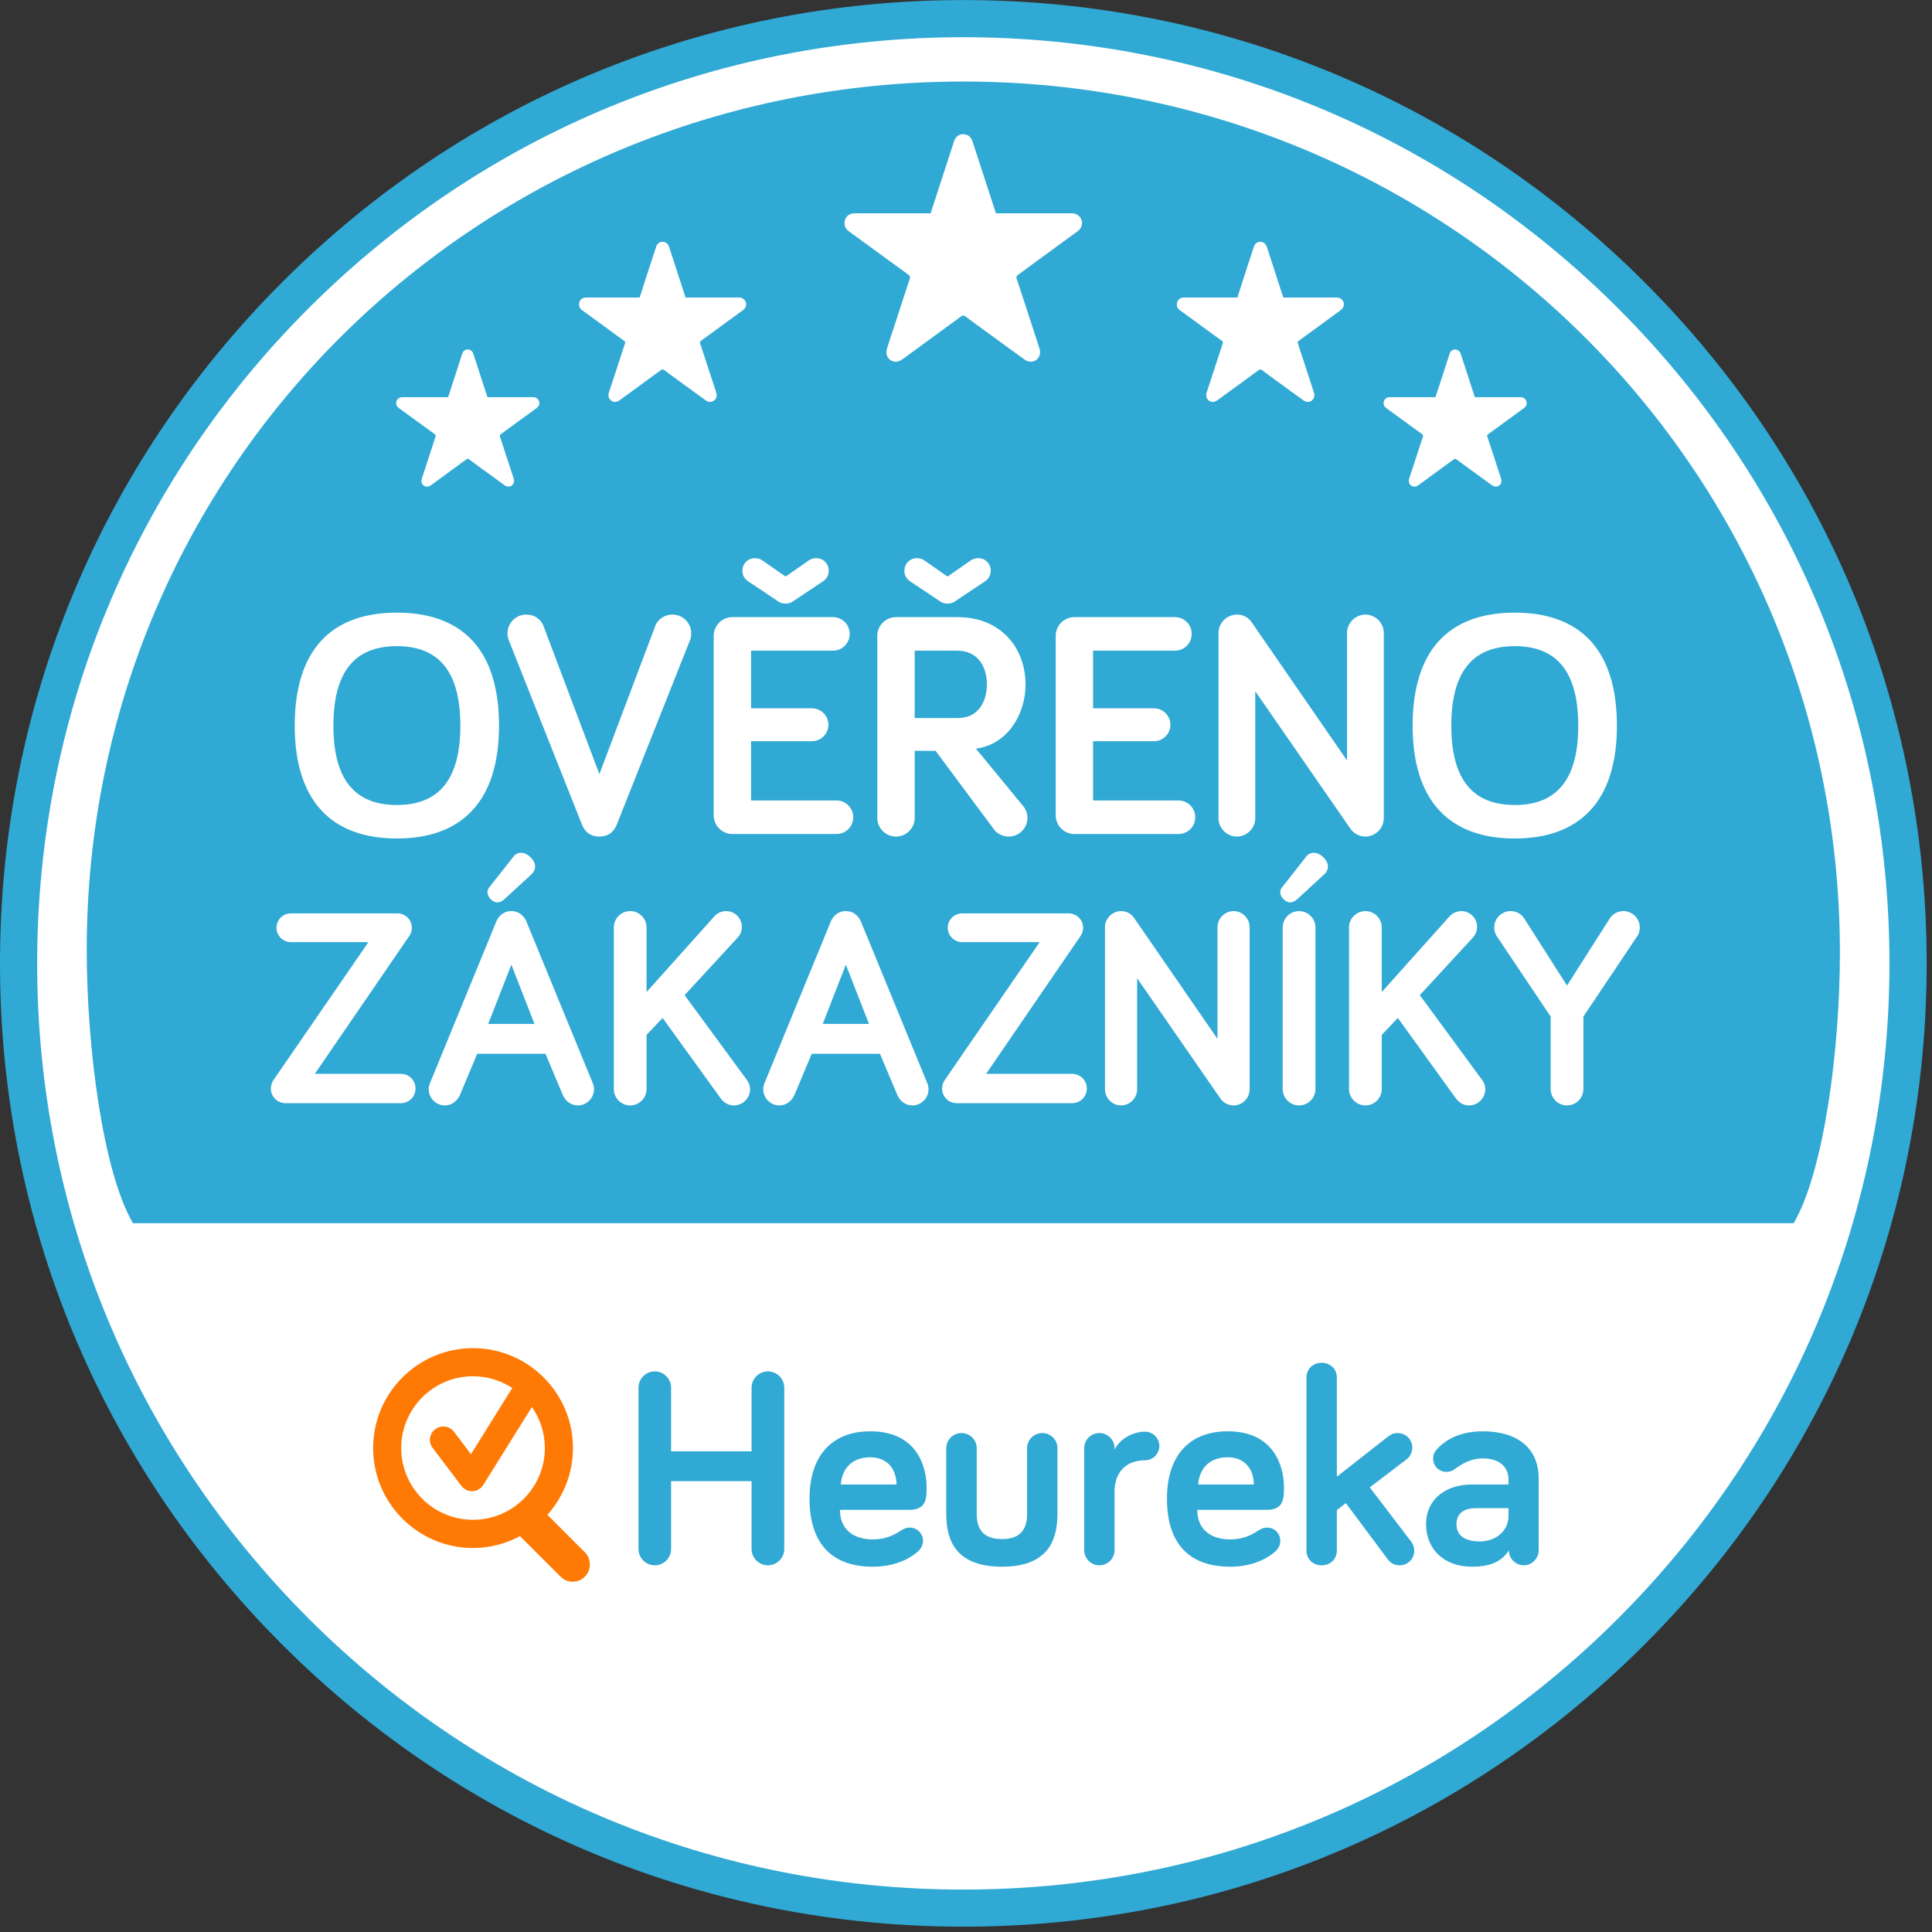 <?xml version="1.0" encoding="UTF-8" standalone="no"?>
<!DOCTYPE svg PUBLIC "-//W3C//DTD SVG 1.1//EN" "http://www.w3.org/Graphics/SVG/1.1/DTD/svg11.dtd">
<svg width="100%" height="100%" viewBox="0 0 64 64" version="1.1" xmlns="http://www.w3.org/2000/svg" xmlns:xlink="http://www.w3.org/1999/xlink" xml:space="preserve" xmlns:serif="http://www.serif.com/" style="fill-rule:evenodd;clip-rule:evenodd;stroke-linejoin:round;stroke-miterlimit:2;">
    <rect x="0" y="0" width="64" height="64" fill="#333333" stroke="none"/>
    <rect id="Artboard1" x="0" y="0" width="64" height="64" style="fill:none;"/>
    <clipPath id="_clip1">
        <rect id="Artboard11" serif:id="Artboard1" x="0" y="0" width="64" height="64"/>
    </clipPath>
    <g clip-path="url(#_clip1)">
        <g id="Heureka---ověřeno-zákazníky" serif:id="Heureka - ověřeno zákazníky" transform="matrix(0.128,0,0,0.128,-0.122,-0.056)">
            <path d="M498.05,249.77C498.05,386.62 387.11,497.57 250.27,497.57C113.41,497.57 2.48,386.62 2.48,249.77C2.48,112.9 113.41,1.96 250.27,1.96C387.11,1.96 498.05,112.9 498.05,249.77Z" style="fill:white;"/>
            <path d="M250.27,499.06C183.66,499.06 121.06,473.14 73.98,426.05C26.88,378.96 0.95,316.36 0.95,249.77C0.95,183.17 26.88,120.57 73.98,73.47C121.06,26.38 183.66,0.45 250.27,0.45C316.86,0.45 379.46,26.38 426.55,73.47C473.65,120.57 499.58,183.17 499.58,249.77C499.58,316.36 473.65,378.96 426.55,426.05C379.46,473.14 316.86,499.06 250.27,499.06ZM250.27,10.07C186.23,10.07 126.05,35.02 80.77,80.26C35.5,125.54 10.57,185.74 10.57,249.77C10.57,313.78 35.5,373.97 80.77,419.26C126.05,464.52 186.23,489.46 250.27,489.46C314.29,489.46 374.48,464.52 419.75,419.26C465.02,373.97 489.94,313.78 489.94,249.77C489.94,185.74 465.02,125.54 419.75,80.26C374.48,35.02 314.29,10.07 250.27,10.07ZM465.16,317C472.91,303.7 477.12,272.45 477.12,246.97C477.12,121.67 375.54,21.54 250.27,21.54C124.97,21.54 23.4,120.98 23.4,246.25C23.4,271.75 27.61,303.7 35.36,317L465.16,317ZM203.92,401.3C203.92,403.64 202.02,405.54 199.69,405.54C197.368,405.535 195.46,403.622 195.46,401.3L195.46,383.76L174.63,383.76L174.63,401.3C174.63,403.64 172.74,405.54 170.42,405.54C168.08,405.54 166.19,403.64 166.19,401.3L166.19,359.58C166.19,357.25 168.08,355.35 170.42,355.35C172.74,355.35 174.63,357.25 174.63,359.58L174.63,376.04L195.46,376.04L195.46,359.58C195.46,357.25 197.36,355.35 199.69,355.35C202.02,355.35 203.92,357.25 203.92,359.58L203.92,401.3ZM226.19,370.86C238.5,370.86 240.76,380.33 240.76,385.37C240.76,388.06 240.76,391.19 236.31,391.19L218.33,391.19C218.33,396.43 222.04,398.84 226.85,398.84C230.06,398.84 232.3,397.75 234.06,396.58C234.86,396.07 235.45,395.77 236.39,395.77C238.28,395.77 239.83,397.3 239.83,399.2C239.83,400.37 239.22,401.3 238.57,401.89C237.33,403.07 233.47,405.9 226.85,405.9C216.73,405.9 210.46,400.45 210.46,388.27C210.46,377.14 216.29,370.86 226.19,370.86M218.55,384.63L232.97,384.63C232.97,381.07 230.93,377.58 226.19,377.58C221.98,377.58 218.9,379.98 218.55,384.63M253.73,375.24L253.73,392.22C253.73,395.55 254.88,398.75 260.29,398.75C265.61,398.75 266.76,395.55 266.76,392.22L266.76,375.24C266.76,373.06 268.51,371.31 270.69,371.31C272.88,371.31 274.62,373.06 274.62,375.24L274.62,392.22C274.62,399.36 271.92,405.9 260.29,405.9C248.54,405.9 245.84,399.36 245.84,392.22L245.84,375.24C245.84,373.06 247.61,371.31 249.79,371.31C249.797,371.31 249.803,371.31 249.81,371.31C251.96,371.31 253.73,373.08 253.73,375.23C253.73,375.233 253.73,375.237 253.73,375.24M289.4,375.61C290.78,372.78 294.2,370.95 297.28,370.95C299.31,370.95 300.99,372.61 300.99,374.66C300.99,376.68 299.31,378.37 297.28,378.37C292.25,378.37 289.4,381.58 289.4,386.45L289.4,401.6C289.4,403.77 287.66,405.54 285.47,405.54C283.29,405.54 281.54,403.77 281.54,401.6L281.54,375.24C281.54,373.06 283.29,371.31 285.47,371.31C287.66,371.31 289.4,373.06 289.4,375.24L289.4,375.61ZM318.68,370.86C330.98,370.86 333.24,380.33 333.24,385.37C333.24,388.06 333.24,391.19 328.81,391.19L310.8,391.19C310.8,396.43 314.53,398.84 319.34,398.84C322.55,398.84 324.79,397.75 326.55,396.58C327.35,396.07 327.94,395.77 328.87,395.77C330.78,395.77 332.29,397.3 332.29,399.2C332.29,400.37 331.72,401.3 331.06,401.89C329.82,403.07 325.95,405.9 319.34,405.9C309.2,405.9 302.96,400.45 302.96,388.27C302.96,377.14 308.79,370.86 318.68,370.86M311.03,384.63L325.46,384.63C325.46,381.07 323.42,377.58 318.68,377.58C314.45,377.58 311.41,379.98 311.03,384.63M360.12,404.01L349.26,389.44L346.93,391.25L346.93,401.76C346.93,403.94 345.19,405.54 343.01,405.54C340.75,405.54 339.07,403.94 339.07,401.76L339.07,356.9C339.07,354.71 340.75,353.12 343.01,353.12C345.19,353.12 346.93,354.71 346.93,356.9L346.93,382.61L360.12,372.26C361.06,371.53 361.79,371.31 362.65,371.31C364.78,371.31 366.45,372.97 366.45,375.09C366.45,376.18 365.95,377.35 365,378.09L355.45,385.37L366.17,399.42C366.75,400.21 366.96,401.03 366.96,401.76C366.96,403.88 365.28,405.54 363.17,405.54C361.79,405.54 360.77,404.88 360.12,404.01M377.46,380.63C376.72,381.14 376.14,381.36 375.26,381.36C375.26,381.36 375.26,381.36 375.26,381.36C373.384,381.36 371.84,379.816 371.84,377.94C371.84,377.937 371.84,377.933 371.84,377.93C371.84,377.14 372.13,376.26 372.8,375.53C374.83,373.28 378.47,370.86 384.72,370.86C393.76,370.86 399.16,375.31 399.16,383.03L399.16,401.67C399.16,403.77 397.41,405.54 395.29,405.54C393.18,405.54 391.44,403.77 391.44,401.67C389.46,404.81 386.26,405.9 381.89,405.9C374.75,405.9 370.02,401.45 370.02,394.9C370.02,388.14 375.49,384.63 381.81,384.63L391.35,384.63L391.35,383.32C391.35,380.05 388.95,377.87 384.72,377.87C381.53,377.87 379.27,379.31 377.46,380.63M391.35,392.8L391.35,390.75L382.83,390.75C379.63,390.75 377.89,392.28 377.89,394.9C377.89,397.67 379.85,399.36 383.94,399.36C387.79,399.36 391.35,396.86 391.35,392.8M77.23,188.26C77.23,168.49 86.82,158.99 103.66,158.99C120.51,158.99 130.1,168.49 130.1,188.26C130.1,207.77 120.51,217.44 103.66,217.44C86.82,217.44 77.23,207.77 77.23,188.26ZM87.24,188.26C87.24,202.02 92.65,208.77 103.66,208.77C114.67,208.77 120.09,202.02 120.09,188.26C120.09,174.41 114.67,167.66 103.66,167.66C92.65,167.66 87.24,174.41 87.24,188.26ZM151.57,213.86L132.64,166.16C132.39,165.58 132.3,165.08 132.3,164.32C132.3,161.65 134.47,159.49 137.14,159.49C139.56,159.49 141.06,160.99 141.56,162.32L156.07,200.77L170.58,162.32C171.08,161.07 172.58,159.49 175,159.49C177.67,159.49 179.84,161.65 179.84,164.32C179.84,165.08 179.76,165.58 179.51,166.16L160.57,213.86C159.91,215.52 158.57,216.94 156.07,216.94C153.57,216.94 152.24,215.52 151.57,213.86ZM195.33,183.75L211.1,183.75C213.43,183.75 215.35,185.67 215.35,188.01C215.35,190.34 213.43,192.26 211.1,192.26L195.33,192.26L195.33,207.6L217.43,207.6C217.44,207.6 217.45,207.6 217.46,207.6C219.825,207.6 221.77,209.545 221.77,211.91C221.77,211.92 221.77,211.93 221.77,211.94C221.77,211.95 221.77,211.96 221.77,211.97C221.77,214.335 219.825,216.28 217.46,216.28C217.45,216.28 217.44,216.28 217.43,216.28L190.5,216.28C187.83,216.28 185.66,214.11 185.66,211.44L185.66,164.99C185.66,162.32 187.83,160.15 190.5,160.15L216.52,160.15C218.93,160.15 220.85,162.07 220.85,164.49C220.85,166.91 218.93,168.83 216.52,168.83L195.33,168.83L195.33,183.75ZM202.34,156.07L194.59,150.9C193.75,150.31 193.09,149.48 193.09,148.15C193.09,146.31 194.5,144.89 196.34,144.89C197.09,144.89 197.84,145.14 198.26,145.48L204.26,149.65L210.26,145.48C210.68,145.14 211.43,144.89 212.18,144.89C214.01,144.89 215.43,146.31 215.43,148.15C215.43,149.48 214.77,150.31 213.93,150.9L206.18,156.07C205.59,156.49 204.92,156.65 204.26,156.65C203.59,156.65 202.92,156.49 202.34,156.07ZM237.68,194.76L237.68,212.11C237.68,214.77 235.51,216.94 232.84,216.94C230.17,216.94 228,214.77 228,212.11L228,164.99C228,162.32 230.17,160.15 232.84,160.15L248.77,160.15C260.02,160.15 266.36,168.16 266.36,177.58C266.36,185.51 261.53,193.18 253.52,194.18L265.86,209.19C266.61,210.19 266.86,211.19 266.86,212.11C266.855,214.758 264.678,216.935 262.03,216.94C260.61,216.94 259.1,216.28 258.27,215.19L243.09,194.76L237.68,194.76ZM244.26,156.07L236.51,150.9C235.67,150.31 235.01,149.48 235.01,148.15C235.01,146.31 236.43,144.89 238.26,144.89C239.01,144.89 239.76,145.14 240.18,145.48L246.18,149.65L252.18,145.48C252.6,145.14 253.35,144.89 254.11,144.89C255.94,144.89 257.36,146.31 257.36,148.15C257.36,149.48 256.69,150.31 255.86,150.9L248.1,156.07C247.52,156.49 246.85,156.65 246.18,156.65C245.52,156.65 244.85,156.49 244.26,156.07ZM237.68,168.83L237.68,186.26L248.93,186.26C254.11,186.26 256.36,182 256.36,177.58C256.36,173.08 254.11,168.83 248.68,168.83L237.68,168.83ZM283.84,183.75L299.61,183.75C301.94,183.75 303.86,185.67 303.86,188.01C303.86,190.34 301.94,192.26 299.61,192.26L283.84,192.26L283.84,207.6L305.94,207.6C305.95,207.6 305.96,207.6 305.97,207.6C308.335,207.6 310.28,209.545 310.28,211.91C310.28,211.92 310.28,211.93 310.28,211.94C310.28,211.95 310.28,211.96 310.28,211.97C310.28,214.335 308.335,216.28 305.97,216.28C305.96,216.28 305.95,216.28 305.94,216.28L279.01,216.28C276.34,216.28 274.17,214.11 274.17,211.44L274.17,164.99C274.17,162.32 276.34,160.15 279.01,160.15L305.03,160.15C307.44,160.15 309.36,162.07 309.36,164.49C309.36,166.91 307.44,168.83 305.03,168.83L283.84,168.83L283.84,183.75ZM359.08,164.24L359.08,212.19C359.08,214.77 356.91,216.94 354.33,216.94C352.74,216.94 351.24,216.11 350.41,214.86L325.81,179.33L325.81,212.19C325.81,214.77 323.64,216.94 321.06,216.94C318.47,216.94 316.3,214.77 316.3,212.19L316.3,164.24C316.3,161.65 318.47,159.49 321.06,159.49C322.72,159.49 324.06,160.24 324.89,161.49L349.57,197.26L349.57,164.24C349.57,161.65 351.74,159.49 354.33,159.49C356.91,159.49 359.08,161.65 359.08,164.24ZM366.54,188.26C366.54,168.49 376.13,158.99 392.97,158.99C409.82,158.99 419.41,168.49 419.41,188.26C419.41,207.77 409.82,217.44 392.97,217.44C376.13,217.44 366.54,207.77 366.54,188.26ZM376.55,188.26C376.55,202.02 381.97,208.77 392.97,208.77C403.98,208.77 409.4,202.02 409.4,188.26C409.4,174.41 403.98,167.66 392.97,167.66C381.97,167.66 376.55,174.41 376.55,188.26ZM74.85,285.94C72.73,285.94 71.05,284.26 71.05,282.14C71.05,281.34 71.34,280.46 71.78,279.88L96.3,244.26L76.23,244.26C74.18,244.26 72.51,242.58 72.51,240.54C72.51,238.49 74.18,236.82 76.23,236.82L103.82,236.82C105.87,236.82 107.54,238.49 107.54,240.54C107.54,241.19 107.4,241.92 106.89,242.65L82.43,278.35L104.7,278.35C106.81,278.35 108.49,280.03 108.49,282.14C108.49,284.26 106.81,285.94 104.7,285.94L74.85,285.94ZM124.46,273.16L120.01,283.75C119.35,285.28 117.96,286.52 116.07,286.52C113.8,286.52 111.9,284.62 111.9,282.36C111.9,281.92 111.98,281.34 112.2,280.83L129.42,238.86C129.86,237.84 131.02,236.23 133.29,236.23C135.55,236.23 136.72,237.84 137.16,238.86L154.39,280.83C154.6,281.34 154.68,281.92 154.68,282.36C154.68,284.62 152.78,286.52 150.52,286.52C148.62,286.52 147.23,285.28 146.58,283.75L142.12,273.16L124.46,273.16ZM127.67,229.95L133.88,222.07C134.89,220.76 136.79,220.83 138.25,222.29C139.86,223.82 139.71,225.57 138.54,226.67L131.39,233.24C130.15,234.33 128.98,234.11 128.03,233.24C126.87,232.14 126.87,230.83 127.67,229.95ZM133.29,250.1L127.3,265.43L139.28,265.43L133.29,250.1ZM168.28,257.18L185.8,237.62C186.67,236.67 187.76,236.23 188.86,236.23C191.12,236.23 192.95,238.05 192.95,240.32C192.95,241.49 192.51,242.36 191.85,243.09L178.13,257.98L194.26,279.95C194.77,280.61 195.07,281.49 195.07,282.36C195.07,284.62 193.16,286.52 190.91,286.52C189.15,286.52 188.06,285.5 187.47,284.7L172.44,263.89L168.28,268.27L168.28,282.29C168.28,284.62 166.38,286.52 164.04,286.52C161.71,286.52 159.81,284.62 159.81,282.29L159.81,240.46C159.81,238.13 161.71,236.23 164.04,236.23C166.38,236.23 168.28,238.13 168.28,240.46L168.28,257.18ZM211.03,273.16L206.58,283.75C205.92,285.28 204.53,286.52 202.64,286.52C200.38,286.52 198.48,284.62 198.48,282.36C198.48,281.92 198.55,281.34 198.77,280.83L215.99,238.86C216.43,237.84 217.6,236.23 219.86,236.23C222.13,236.23 223.29,237.84 223.73,238.86L240.96,280.83C241.18,281.34 241.25,281.92 241.25,282.36C241.25,284.62 239.35,286.52 237.09,286.52C235.19,286.52 233.8,285.28 233.15,283.75L228.69,273.16L211.03,273.16ZM219.86,250.1L213.88,265.43L225.85,265.43L219.86,250.1ZM248.57,285.94C246.45,285.94 244.77,284.26 244.77,282.14C244.77,281.34 245.06,280.46 245.5,279.88L270.02,244.26L249.95,244.26C247.91,244.26 246.23,242.58 246.23,240.54C246.23,238.49 247.91,236.82 249.95,236.82L277.54,236.82C279.59,236.82 281.26,238.49 281.26,240.54C281.26,241.19 281.12,241.92 280.61,242.65L256.16,278.35L278.42,278.35C280.54,278.35 282.22,280.03 282.22,282.14C282.22,284.26 280.54,285.94 278.42,285.94L248.57,285.94ZM324.36,240.39L324.36,282.36C324.36,284.62 322.47,286.52 320.2,286.52C318.82,286.52 317.5,285.79 316.77,284.7L295.24,253.6L295.24,282.36C295.24,284.62 293.34,286.52 291.08,286.52C288.82,286.52 286.92,284.62 286.92,282.36L286.92,240.39C286.92,238.13 288.82,236.23 291.08,236.23C292.54,236.23 293.7,236.89 294.44,237.98L316.04,269.3L316.04,240.39C316.04,238.13 317.94,236.23 320.2,236.23C322.47,236.23 324.36,238.13 324.36,240.39ZM332.85,229.95L339.05,222.07C340.07,220.76 341.97,220.83 343.43,222.29C345.03,223.82 344.89,225.57 343.72,226.67L336.57,233.24C335.33,234.33 334.16,234.11 333.21,233.24C332.04,232.14 332.04,230.83 332.85,229.95ZM341.39,282.29C341.39,284.62 339.49,286.52 337.15,286.52C334.81,286.52 332.92,284.62 332.92,282.29L332.92,240.46C332.92,238.13 334.81,236.23 337.15,236.23C339.49,236.23 341.39,238.13 341.39,240.46L341.39,282.29ZM358.55,257.18L376.07,237.62C376.94,236.67 378.04,236.23 379.13,236.23C381.4,236.23 383.22,238.05 383.22,240.32C383.22,241.49 382.78,242.36 382.13,243.09L368.4,257.98L384.54,279.95C385.04,280.61 385.34,281.49 385.34,282.36C385.34,284.62 383.44,286.52 381.18,286.52C379.42,286.52 378.33,285.5 377.74,284.7L362.71,263.89L358.55,268.27L358.55,282.29C358.55,284.62 356.65,286.52 354.32,286.52C351.998,286.52 350.085,284.612 350.08,282.29L350.08,240.46C350.08,238.13 351.98,236.23 354.32,236.23C356.65,236.23 358.55,238.13 358.55,240.46L358.55,257.18ZM406.49,255.5L417.52,238.2C418.286,236.969 419.64,236.222 421.09,236.23C423.42,236.23 425.32,238.13 425.32,240.46C425.32,241.27 425.11,242.14 424.67,242.73L410.73,263.53L410.73,282.29C410.73,284.62 408.83,286.52 406.49,286.52C404.16,286.52 402.26,284.62 402.26,282.29L402.26,263.53L388.32,242.73C387.88,242.14 387.66,241.27 387.66,240.46C387.66,238.13 389.56,236.23 391.9,236.23C393.43,236.23 394.67,236.96 395.47,238.2L406.49,255.5ZM241.8,55.64C242.56,53.34 243.3,51.04 244.03,48.77C245.32,44.82 246.58,40.88 247.88,36.94C248.38,35.41 249.9,34.75 251.28,35.4C252.08,35.76 252.46,36.42 252.71,37.23C254.51,42.73 256.28,48.24 258.09,53.77C258.29,54.37 258.48,54.98 258.7,55.64L278.44,55.64C280.28,55.65 281.51,57.51 280.77,59.17C280.55,59.63 280.17,60.06 279.75,60.35C274.66,64.09 269.55,67.83 264.42,71.56C263.99,71.86 263.92,72.09 264.08,72.6C266.04,78.51 267.95,84.4 269.87,90.3C270.03,90.76 270.17,91.3 270.12,91.78C269.95,93.78 267.8,94.71 266.12,93.5C262.73,91.06 259.37,88.6 255.99,86.13C254.29,84.89 252.57,83.68 250.89,82.39C250.41,82.02 250.1,82.02 249.6,82.39C244.62,86.05 239.61,89.69 234.61,93.35C233.91,93.84 233.18,94.19 232.31,94.01C230.79,93.67 229.99,92.23 230.5,90.65C231.2,88.43 231.93,86.21 232.67,84C233.91,80.18 235.14,76.36 236.41,72.55C236.57,72.09 236.47,71.86 236.08,71.56C230.94,67.83 225.82,64.07 220.68,60.33C219.78,59.67 219.36,58.81 219.55,57.7C219.74,56.72 220.35,56 221.34,55.74C221.68,55.64 222.07,55.64 222.42,55.64L241.8,55.64ZM372.45,103.23C372.91,101.84 373.36,100.46 373.81,99.09C374.58,96.7 375.34,94.33 376.12,91.96C376.42,91.04 377.32,90.63 378.17,91.02C378.65,91.24 378.88,91.65 379.03,92.13C380.11,95.45 381.19,98.78 382.27,102.09L382.64,103.23L394.54,103.23C395.65,103.23 396.39,104.36 395.93,105.36C395.82,105.63 395.57,105.88 395.33,106.07C392.26,108.32 389.18,110.58 386.09,112.81C385.84,113.01 385.79,113.15 385.88,113.45C387.06,117.01 388.22,120.57 389.38,124.12C389.47,124.41 389.54,124.72 389.52,125.01C389.43,126.21 388.13,126.77 387.11,126.05C385.08,124.59 383.05,123.07 381.01,121.62C379.99,120.86 378.95,120.12 377.94,119.36C377.65,119.14 377.46,119.12 377.16,119.34C374.15,121.55 371.14,123.75 368.11,125.95C367.7,126.25 367.27,126.46 366.74,126.36C365.82,126.16 365.35,125.28 365.64,124.33C366.07,122.99 366.51,121.66 366.95,120.32C367.7,118.02 368.44,115.72 369.21,113.44C369.31,113.15 369.25,113.01 369.01,112.81C365.91,110.58 362.82,108.32 359.72,106.06C359.18,105.66 358.93,105.14 359.05,104.48C359.16,103.88 359.53,103.46 360.12,103.29C360.33,103.23 360.57,103.23 360.79,103.23L372.45,103.23ZM116.93,103.23C117.38,101.84 117.82,100.46 118.27,99.09C119.05,96.7 119.8,94.33 120.58,91.96C120.89,91.04 121.8,90.63 122.64,91.02C123.11,91.24 123.34,91.65 123.5,92.13C124.57,95.45 125.65,98.78 126.73,102.09C126.85,102.46 126.98,102.83 127.11,103.23L139.01,103.23C140.12,103.23 140.86,104.36 140.41,105.36C140.28,105.63 140.03,105.88 139.8,106.07C136.72,108.32 133.64,110.58 130.55,112.81C130.3,113.01 130.25,113.15 130.35,113.45C131.52,117.01 132.68,120.57 133.84,124.12C133.94,124.41 134.02,124.72 133.99,125.01C133.89,126.21 132.59,126.77 131.58,126.05C129.54,124.59 127.52,123.07 125.48,121.62C124.46,120.86 123.41,120.12 122.4,119.36C122.11,119.14 121.93,119.12 121.62,119.34C118.62,121.55 115.6,123.75 112.59,125.95C112.17,126.25 111.74,126.46 111.2,126.36C110.28,126.16 109.8,125.28 110.12,124.33C110.54,122.99 110.98,121.66 111.42,120.32C112.17,118.02 112.92,115.72 113.67,113.44C113.76,113.15 113.73,113.01 113.48,112.81C110.38,110.58 107.28,108.32 104.19,106.06C103.64,105.66 103.4,105.14 103.52,104.48C103.63,103.88 104,103.46 104.59,103.29C104.8,103.23 105.04,103.23 105.25,103.23L116.93,103.23ZM321.19,77.44C321.71,75.81 322.23,74.19 322.75,72.58C323.66,69.82 324.54,67.04 325.45,64.27C325.81,63.2 326.88,62.73 327.86,63.17C328.42,63.44 328.68,63.91 328.86,64.47C330.12,68.37 331.38,72.22 332.64,76.1C332.78,76.53 332.92,76.96 333.08,77.44L333.65,77.44C338.08,77.44 342.52,77.43 346.96,77.44C348.26,77.44 349.12,78.74 348.58,79.92C348.44,80.23 348.17,80.53 347.88,80.74C344.3,83.38 340.7,86 337.09,88.62C336.79,88.83 336.74,89.01 336.86,89.36C338.23,93.5 339.58,97.66 340.93,101.82C341.04,102.14 341.14,102.5 341.11,102.84C340.98,104.26 339.47,104.92 338.3,104.06C335.9,102.35 333.55,100.61 331.17,98.88C329.98,98.01 328.76,97.15 327.59,96.24C327.24,96 327.03,95.98 326.67,96.24C323.16,98.83 319.64,101.37 316.13,103.94C315.63,104.31 315.13,104.55 314.51,104.42C313.44,104.19 312.89,103.18 313.23,102.05C313.74,100.5 314.26,98.93 314.76,97.36C315.63,94.7 316.51,92.01 317.39,89.34C317.5,89.01 317.45,88.83 317.16,88.64C313.54,86 309.93,83.36 306.33,80.74C305.69,80.27 305.41,79.66 305.55,78.88C305.67,78.19 306.1,77.69 306.79,77.51C307.04,77.43 307.3,77.44 307.56,77.44L321.19,77.44ZM166.5,77.44C167.02,75.81 167.54,74.19 168.05,72.58C168.97,69.82 169.85,67.04 170.77,64.27C171.12,63.2 172.18,62.73 173.17,63.17C173.73,63.44 173.99,63.91 174.16,64.47C175.42,68.37 176.68,72.22 177.94,76.1C178.08,76.53 178.23,76.96 178.38,77.44L178.95,77.44C183.39,77.44 187.83,77.43 192.27,77.44C193.56,77.44 194.43,78.74 193.89,79.92C193.75,80.23 193.48,80.53 193.19,80.74C189.6,83.38 186.01,86 182.39,88.62C182.09,88.83 182.03,89.01 182.16,89.36C183.53,93.5 184.88,97.66 186.25,101.82C186.35,102.14 186.44,102.5 186.42,102.84C186.3,104.26 184.78,104.92 183.6,104.06C181.22,102.35 178.85,100.61 176.48,98.88C175.28,98.01 174.07,97.15 172.89,96.24C172.55,96 172.33,95.98 171.97,96.24C168.46,98.83 164.95,101.37 161.43,103.94C160.94,104.31 160.44,104.55 159.81,104.42C158.75,104.19 158.18,103.18 158.53,102.05C159.04,100.5 159.56,98.93 160.07,97.36C160.94,94.7 161.81,92.01 162.69,89.34C162.82,89.01 162.76,88.83 162.47,88.64C158.86,86 155.25,83.36 151.63,80.74C150.99,80.27 150.71,79.66 150.85,78.88C150.97,78.19 151.4,77.69 152.1,77.51C152.34,77.43 152.62,77.44 152.88,77.44L166.5,77.44Z" style="fill:rgb(48,169,212);"/>
            <path d="M152.32,402.17L142.6,392.45L142.63,392.45C146.73,387.87 149.24,381.81 149.24,375.19C149.24,360.92 137.63,349.34 123.36,349.34C109.12,349.34 97.52,360.92 97.52,375.19C97.52,389.46 109.12,401.06 123.36,401.06C127.77,401.06 131.89,399.93 135.52,397.99L146.01,408.46C146.84,409.309 147.978,409.787 149.165,409.787C150.352,409.787 151.49,409.309 152.32,408.46C154.039,406.732 154.039,403.898 152.32,402.17ZM104.79,375.19C104.79,364.95 113.13,356.61 123.36,356.61C127.12,356.61 130.62,357.74 133.52,359.65L122.84,376.79L118.45,370.98C117.795,370.118 116.773,369.611 115.69,369.61C114.92,369.61 114.2,369.85 113.59,370.31C112.07,371.47 111.76,373.65 112.92,375.15L120.35,384.97C121.01,385.84 122.03,386.35 123.12,386.35L123.26,386.35C124.41,386.31 125.45,385.68 126.04,384.71L138.61,364.57C140.72,367.6 141.96,371.24 141.96,375.19C141.96,385.44 133.62,393.76 123.36,393.76C113.13,393.76 104.79,385.44 104.79,375.19Z" style="fill:rgb(255,122,4);"/>
        </g>
    </g>
</svg>
